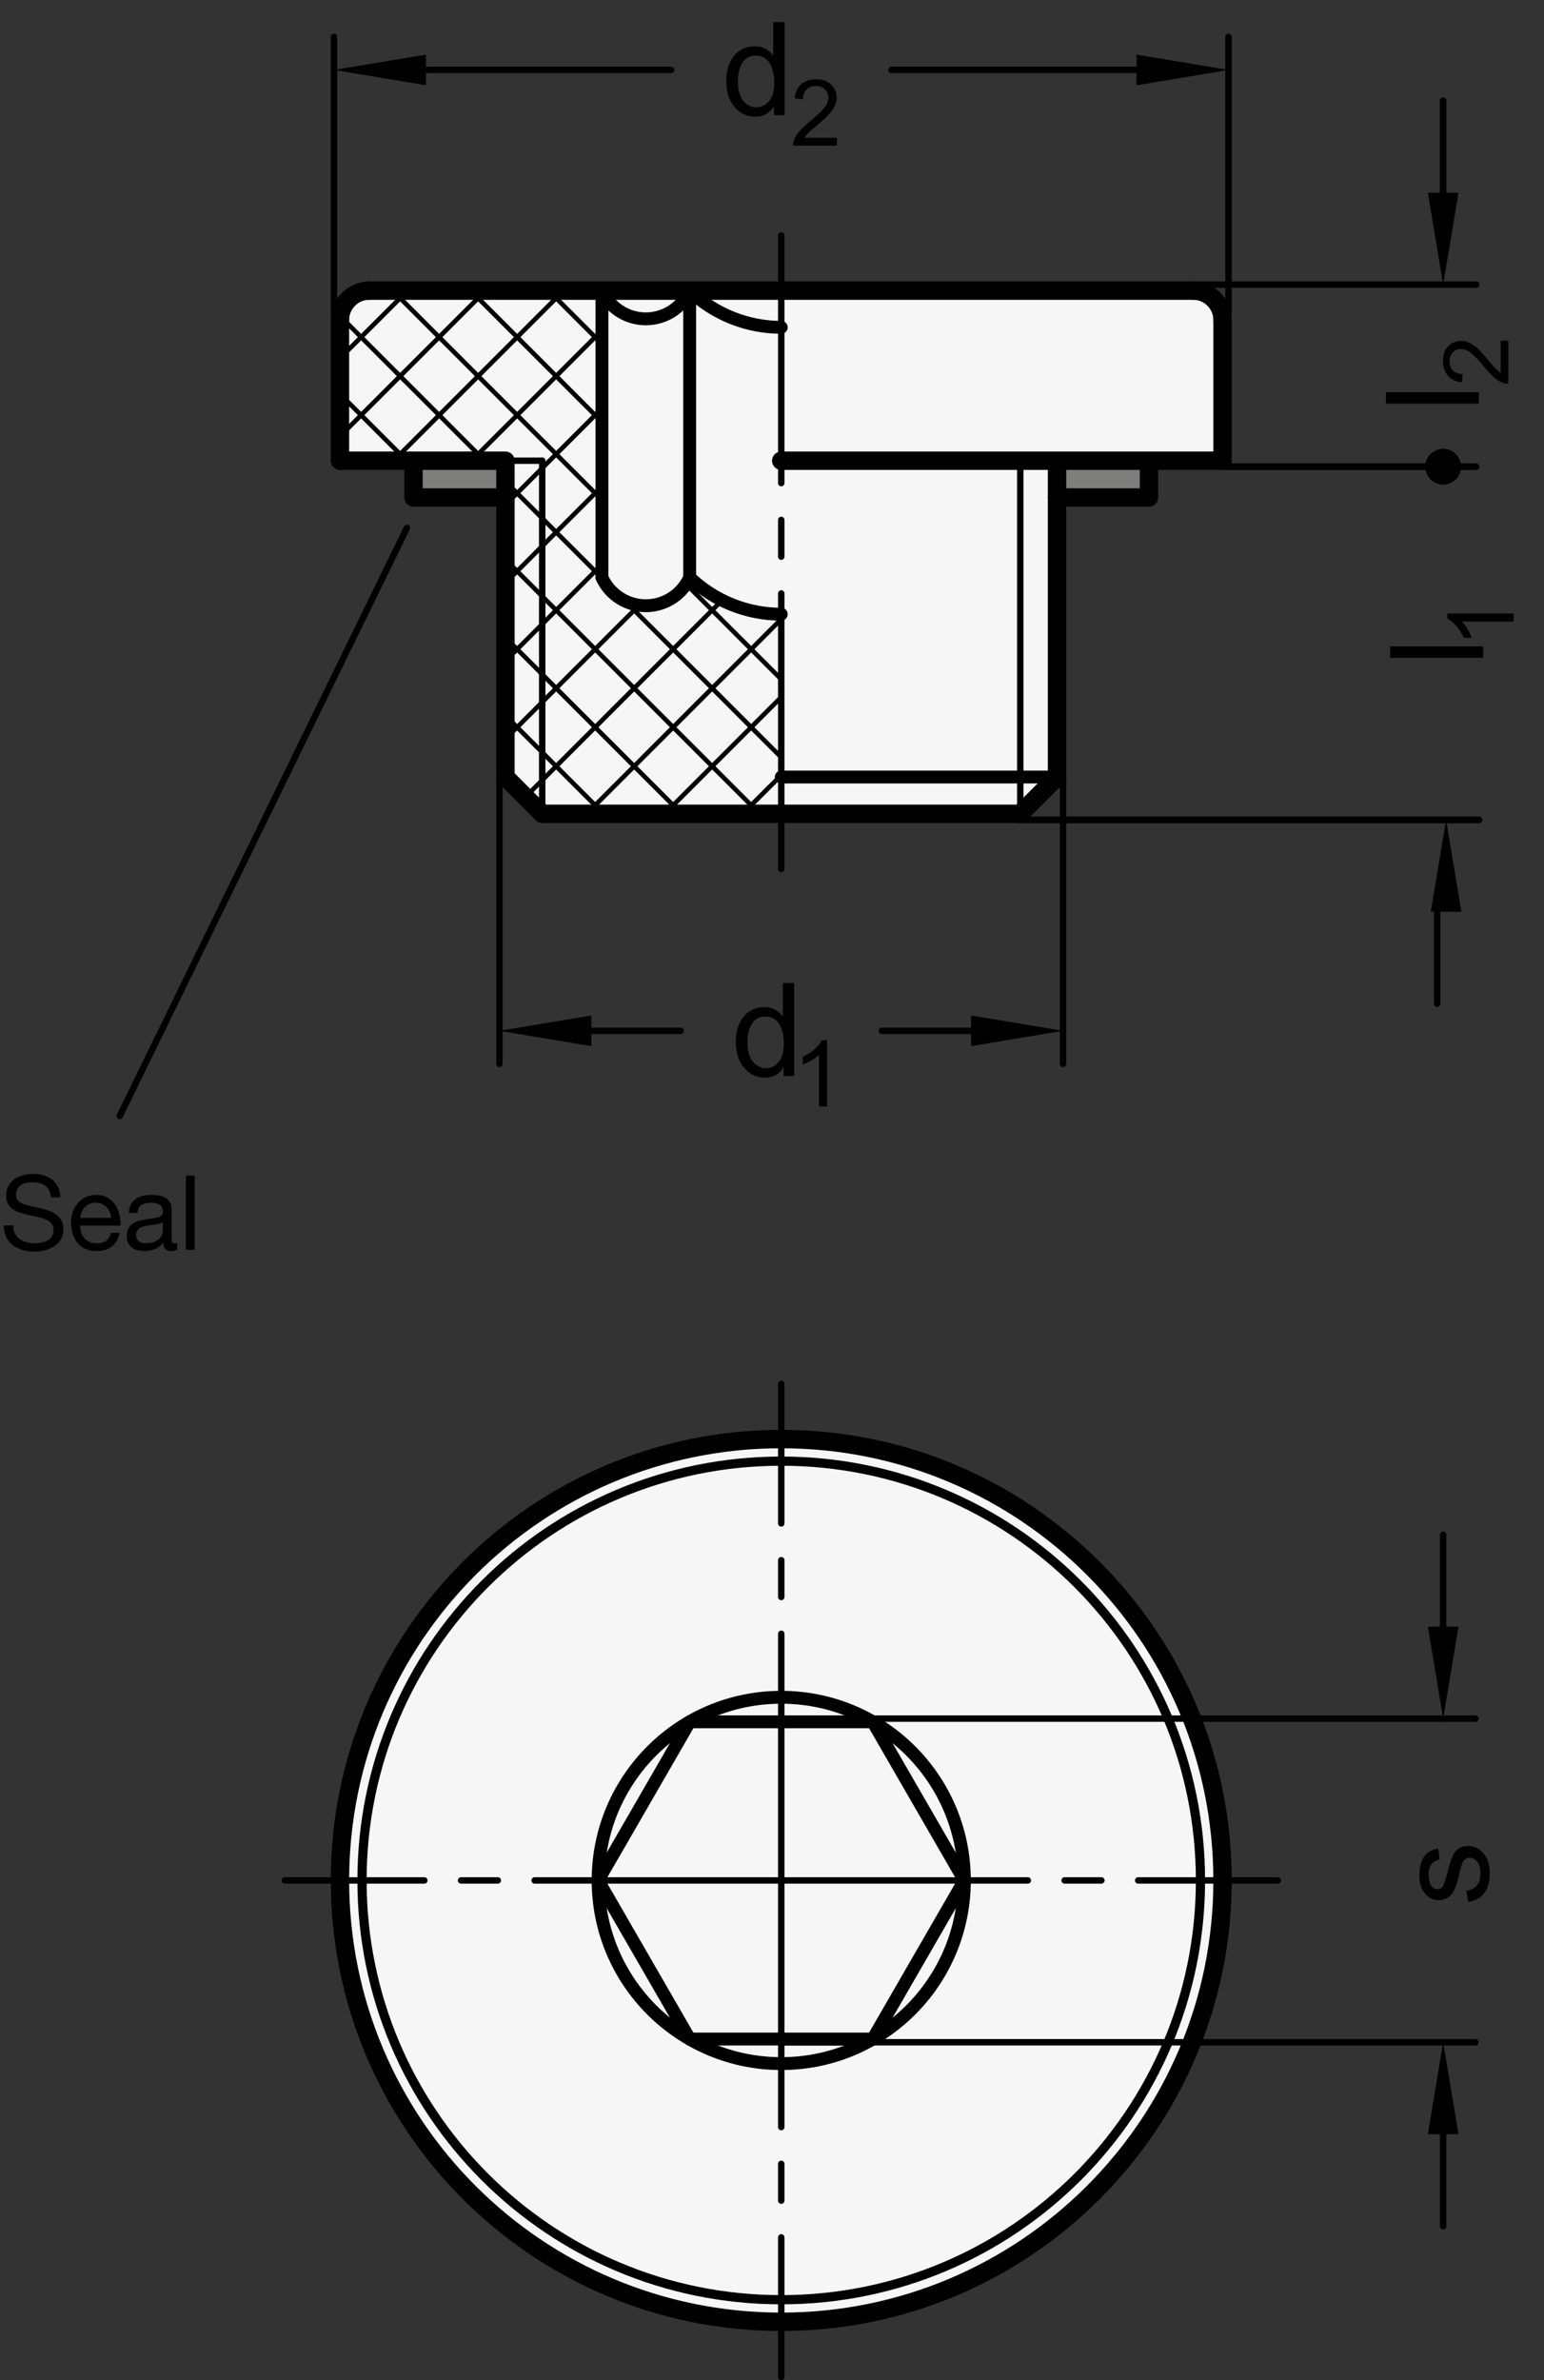 <?xml version="1.0" encoding="utf-8"?>
<!-- Generator: Adobe Illustrator 19.1.0, SVG Export Plug-In . SVG Version: 6.00 Build 0)  -->
<svg version="1.1" xmlns="http://www.w3.org/2000/svg" xmlns:xlink="http://www.w3.org/1999/xlink" x="0px" y="0px"
	 viewBox="0 0 119.016 183.441" enable-background="new 0 0 119.016 183.441" xml:space="preserve">
<rect x="0" y="0" width="119.016" height="183.441" fill="#333333" stroke="none"/>
<g id="MD_x5F_3_x5F_FUELLUNG_x5F_WS">
	<g id="POLYLINE_5_">
		<path fill="#FFFFFF" d="M88.567,38.343v-2.835h5.669V24.666c0-1.252-1.015-2.268-2.268-2.268H28.472
			c-1.252,0-2.268,1.015-2.268,2.268v10.843h5.669v2.835h7.087v21.543l2.835,2.835h36.85l2.835-2.835V38.343H88.567z"/>
	</g>
	<g id="POLYLINE_6_">
		<path fill="#FFFFFF" d="M26.253,143.113c-1.001,18.76,13.395,34.779,32.154,35.78c18.76,1.001,34.779-13.395,35.78-32.154
			c0.022-0.412,0.036-0.825,0.043-1.238c0.318-18.784-14.652-34.268-33.436-34.586C42.494,110.605,27.229,124.834,26.253,143.113z"
			/>
	</g>
</g>
<g id="MD_x5F_3_x5F_FUELLUNG_x5F_GR">
	<g id="POLYLINE_1_">
		<path fill="#F6F6F6" d="M26.253,143.113c-1.001,18.76,13.395,34.779,32.154,35.78c18.76,1.001,34.779-13.395,35.78-32.154
			c0.022-0.412,0.036-0.825,0.043-1.238c0.318-18.784-14.652-34.268-33.436-34.586C42.494,110.605,27.229,124.834,26.253,143.113z"
			/>
	</g>
	<g id="POLYLINE_2_">
		<path fill="#F6F6F6" d="M88.567,38.343v-2.835h5.669V24.666c0-1.252-1.015-2.268-2.268-2.268H28.472
			c-1.252,0-2.268,1.015-2.268,2.268v10.843h5.669v2.835h7.087v21.543l2.835,2.835h36.85l2.835-2.835V38.343H88.567z"/>
	</g>
</g>
<g id="MD_x5F_6_x5F_COLOR_x5F_K064">
	<g id="LWPOLYLINE">
		<rect x="31.874" y="35.508" fill="#7E7E7D" width="7.087" height="2.835"/>
	</g>
	<g id="LWPOLYLINE_1_">
		<rect x="81.48" y="35.508" fill="#7E7E7D" width="7.087" height="2.835"/>
	</g>
</g>
<g id="MD_x5F_1_x5F_070">
	<g id="CIRCLE">
		
			<path fill="none" stroke="#000000" stroke-width="0.992" stroke-linecap="round" stroke-linejoin="round" stroke-miterlimit="10" d="
			M46.105,144.926c0-7.796,6.32-14.116,14.116-14.116s14.116,6.32,14.116,14.116s-6.32,14.116-14.116,14.116
			S46.105,152.721,46.105,144.926L46.105,144.926z"/>
	</g>
	<g id="LINE">
		
			<line fill="none" stroke="#000000" stroke-width="0.992" stroke-linecap="round" stroke-linejoin="round" stroke-miterlimit="10" x1="46.105" y1="144.926" x2="53.163" y2="132.701"/>
	</g>
	<g id="LINE_1_">
		
			<line fill="none" stroke="#000000" stroke-width="0.992" stroke-linecap="round" stroke-linejoin="round" stroke-miterlimit="10" x1="53.163" y1="132.701" x2="67.278" y2="132.701"/>
	</g>
	<g id="LINE_2_">
		
			<line fill="none" stroke="#000000" stroke-width="0.992" stroke-linecap="round" stroke-linejoin="round" stroke-miterlimit="10" x1="67.278" y1="132.701" x2="74.336" y2="144.926"/>
	</g>
	<g id="LINE_3_">
		
			<line fill="none" stroke="#000000" stroke-width="0.992" stroke-linecap="round" stroke-linejoin="round" stroke-miterlimit="10" x1="74.336" y1="144.926" x2="67.278" y2="157.15"/>
	</g>
	<g id="LINE_4_">
		
			<line fill="none" stroke="#000000" stroke-width="0.992" stroke-linecap="round" stroke-linejoin="round" stroke-miterlimit="10" x1="67.278" y1="157.15" x2="53.163" y2="157.15"/>
	</g>
	<g id="LINE_5_">
		
			<line fill="none" stroke="#000000" stroke-width="0.992" stroke-linecap="round" stroke-linejoin="round" stroke-miterlimit="10" x1="53.163" y1="157.15" x2="46.105" y2="144.926"/>
	</g>
	<g id="LINE_6_">
		
			<line fill="none" stroke="#000000" stroke-width="0.992" stroke-linecap="round" stroke-linejoin="round" stroke-miterlimit="10" x1="46.401" y1="22.398" x2="46.401" y2="44.508"/>
	</g>
	<g id="LINE_7_">
		
			<line fill="none" stroke="#000000" stroke-width="0.992" stroke-linecap="round" stroke-linejoin="round" stroke-miterlimit="10" x1="53.163" y1="22.398" x2="53.163" y2="44.508"/>
	</g>
	<g id="ARC">
		
			<path fill="none" stroke="#000000" stroke-width="0.992" stroke-linecap="round" stroke-linejoin="round" stroke-miterlimit="10" d="
			M53.163,22.398c1.901,1.816,4.429,2.83,7.058,2.83"/>
	</g>
	<g id="ARC_1_">
		
			<path fill="none" stroke="#000000" stroke-width="0.992" stroke-linecap="round" stroke-linejoin="round" stroke-miterlimit="10" d="
			M46.401,22.398c0.85,1.867,3.053,2.691,4.92,1.841c0.816-0.371,1.47-1.025,1.841-1.841"/>
	</g>
	<g id="ARC_2_">
		
			<path fill="none" stroke="#000000" stroke-width="0.992" stroke-linecap="round" stroke-linejoin="round" stroke-miterlimit="10" d="
			M46.401,44.508c0.85,1.867,3.053,2.691,4.92,1.841c0.816-0.371,1.47-1.025,1.841-1.841"/>
	</g>
	<g id="ARC_3_">
		
			<path fill="none" stroke="#000000" stroke-width="0.992" stroke-linecap="round" stroke-linejoin="round" stroke-miterlimit="10" d="
			M53.163,44.508c1.901,1.816,4.429,2.83,7.058,2.83"/>
	</g>
	<g id="LINE_16_">
		
			<line fill="none" stroke="#000000" stroke-width="0.992" stroke-linecap="round" stroke-linejoin="round" stroke-miterlimit="10" x1="81.48" y1="59.886" x2="60.22" y2="59.886"/>
	</g>
</g>
<g id="MD_x5F_1_x5F_050">
	<g id="CIRCLE_1_">
		
			<path fill="none" stroke="#000000" stroke-width="0.709" stroke-linecap="round" stroke-linejoin="round" stroke-miterlimit="10" d="
			M27.905,144.926c0-17.847,14.468-32.315,32.315-32.315s32.315,14.468,32.315,32.315s-14.468,32.315-32.315,32.315
			S27.905,162.773,27.905,144.926L27.905,144.926z"/>
	</g>
</g>
<g id="MD_x5F_2_x5F_BEMASSUNG">
	<g id="LINE_8_">
		
			<line stroke="#000000" stroke-width="0.496" stroke-linecap="round" stroke-linejoin="round" stroke-miterlimit="10" x1="60.22" y1="157.398" x2="113.724" y2="157.398"/>
	</g>
	<g id="LINE_9_">
		
			<line stroke="#000000" stroke-width="0.496" stroke-linecap="round" stroke-linejoin="round" stroke-miterlimit="10" x1="60.22" y1="132.453" x2="113.724" y2="132.453"/>
	</g>
	<g id="LINE_10_">
		
			<line stroke="#000000" stroke-width="0.496" stroke-linecap="round" stroke-linejoin="round" stroke-miterlimit="10" x1="111.244" y1="164.485" x2="111.244" y2="171.571"/>
	</g>
	<g id="LINE_11_">
		
			<line stroke="#000000" stroke-width="0.496" stroke-linecap="round" stroke-linejoin="round" stroke-miterlimit="10" x1="111.244" y1="125.367" x2="111.244" y2="118.28"/>
	</g>
	<g id="SOLID">
		<polygon points="110.063,164.485 111.244,157.398 112.425,164.485 		"/>
	</g>
	<g id="SOLID_1_">
		<polygon points="110.063,125.367 111.244,132.453 112.425,125.367 		"/>
	</g>
	<g id="POINT_2_">
		
			<line stroke="#000000" stroke-width="0.496" stroke-linecap="round" stroke-linejoin="round" stroke-miterlimit="10" x1="111.244" y1="132.453" x2="111.244" y2="132.453"/>
	</g>
	<g id="LINE_12_">
		
			<line stroke="#000000" stroke-width="0.496" stroke-linecap="round" stroke-linejoin="round" stroke-miterlimit="10" x1="94.236" y1="35.969" x2="113.724" y2="35.969"/>
	</g>
	<g id="LINE_13_">
		
			<line stroke="#000000" stroke-width="0.496" stroke-linecap="round" stroke-linejoin="round" stroke-miterlimit="10" x1="111.244" y1="14.851" x2="111.244" y2="7.764"/>
	</g>
	<g id="POINT_7_">
		
			<line stroke="#000000" stroke-width="0.496" stroke-linecap="round" stroke-linejoin="round" stroke-miterlimit="10" x1="94.697" y1="5.39" x2="94.697" y2="5.39"/>
	</g>
	<g id="TEXT">
		<g>
			<path d="M110.978,143.331c-0.283,0.039-0.496,0.154-0.638,0.346c-0.142,0.189-0.212,0.455-0.212,0.793
				c0,0.336,0.057,0.607,0.171,0.814s0.28,0.311,0.498,0.311c0.205,0,0.353-0.082,0.44-0.247s0.195-0.489,0.322-0.976
				c0.14-0.547,0.264-0.957,0.371-1.229s0.259-0.484,0.452-0.635c0.194-0.152,0.464-0.229,0.81-0.229
				c0.462,0,0.852,0.189,1.168,0.567c0.315,0.378,0.474,0.884,0.474,1.515c0,0.658-0.14,1.173-0.418,1.543
				c-0.278,0.369-0.696,0.597-1.253,0.682l-0.133-0.875c0.362-0.046,0.633-0.18,0.812-0.403c0.18-0.224,0.269-0.535,0.269-0.937
				c0-0.384-0.08-0.679-0.241-0.885c-0.161-0.205-0.357-0.307-0.589-0.307c-0.157,0-0.282,0.047-0.377,0.141
				c-0.094,0.096-0.165,0.213-0.212,0.355c-0.048,0.141-0.132,0.459-0.252,0.955c-0.176,0.736-0.39,1.223-0.641,1.459
				s-0.551,0.354-0.899,0.354c-0.433,0-0.79-0.172-1.07-0.518s-0.42-0.81-0.42-1.393c0-0.619,0.121-1.101,0.364-1.444
				c0.242-0.344,0.605-0.55,1.087-0.618L110.978,143.331z"/>
		</g>
	</g>
	<g id="LINE_14_">
		
			<line stroke="#000000" stroke-width="0.496" stroke-linecap="round" stroke-linejoin="round" stroke-miterlimit="10" x1="111.244" y1="35.969" x2="108.764" y2="35.969"/>
	</g>
	<g id="POINT_8_">
		
			<line stroke="#000000" stroke-width="0.496" stroke-linecap="round" stroke-linejoin="round" stroke-miterlimit="10" x1="111.244" y1="35.969" x2="111.244" y2="35.969"/>
	</g>
	<g id="LINE_18_">
		
			<line stroke="#000000" stroke-width="0.496" stroke-linecap="round" stroke-linejoin="round" stroke-miterlimit="10" x1="78.646" y1="63.182" x2="114.002" y2="63.182"/>
		
			<line stroke="#000000" stroke-width="0.496" stroke-linecap="round" stroke-linejoin="round" stroke-miterlimit="10" x1="78.646" y1="63.182" x2="114.002" y2="63.182"/>
		
			<line stroke="#000000" stroke-width="0.496" stroke-linecap="round" stroke-linejoin="round" stroke-miterlimit="10" x1="78.646" y1="63.182" x2="78.646" y2="63.182"/>
		
			<line stroke="#000000" stroke-width="0.496" stroke-linecap="round" stroke-linejoin="round" stroke-miterlimit="10" x1="114.002" y1="63.182" x2="114.002" y2="63.182"/>
	</g>
	<g id="LINE_78_">
		
			<line stroke="#000000" stroke-width="0.496" stroke-linecap="round" stroke-linejoin="round" stroke-miterlimit="10" x1="38.5" y1="59.886" x2="38.5" y2="81.996"/>
	</g>
	<g id="LINE_79_">
		
			<line stroke="#000000" stroke-width="0.496" stroke-linecap="round" stroke-linejoin="round" stroke-miterlimit="10" x1="81.941" y1="59.886" x2="81.941" y2="81.996"/>
	</g>
	<g id="LINE_80_">
		
			<line stroke="#000000" stroke-width="0.496" stroke-linecap="round" stroke-linejoin="round" stroke-miterlimit="10" x1="45.586" y1="79.445" x2="52.466" y2="79.445"/>
	</g>
	<g id="LINE_81_">
		
			<line stroke="#000000" stroke-width="0.496" stroke-linecap="round" stroke-linejoin="round" stroke-miterlimit="10" x1="74.854" y1="79.445" x2="67.975" y2="79.445"/>
	</g>
	<g id="SOLID_2_">
		<polygon points="45.586,78.264 38.5,79.445 45.586,80.626 		"/>
	</g>
	<g id="SOLID_3_">
		<polygon points="74.854,78.264 81.941,79.445 74.854,80.626 		"/>
	</g>
	<g id="MTEXT">
		<g>
			<path d="M61.221,82.928h-0.821v-0.66h-0.02c-0.316,0.521-0.793,0.782-1.432,0.782c-0.635,0-1.166-0.252-1.591-0.755
				c-0.425-0.504-0.638-1.156-0.638-1.957c0-0.838,0.2-1.499,0.601-1.984s0.93-0.729,1.588-0.729c0.619,0,1.09,0.236,1.412,0.709
				h0.02v-2.571h0.88V82.928z M59.041,82.327c0.384,0,0.71-0.157,0.978-0.474c0.267-0.316,0.4-0.795,0.4-1.437
				c0-0.633-0.122-1.136-0.366-1.511c-0.244-0.374-0.595-0.562-1.051-0.562s-0.801,0.183-1.034,0.55
				c-0.233,0.366-0.35,0.848-0.35,1.444c0,0.43,0.063,0.794,0.188,1.092s0.3,0.522,0.525,0.672
				C58.557,82.252,58.793,82.327,59.041,82.327z"/>
		</g>
		<g>
			<path d="M63.754,85.28H63.13V81.3c-0.313,0.297-0.73,0.548-1.253,0.753v-0.604c0.72-0.345,1.21-0.771,1.471-1.28h0.406V85.28z"/>
		</g>
	</g>
	<g id="LINE_82_">
		
			<line stroke="#000000" stroke-width="0.496" stroke-linecap="round" stroke-linejoin="round" stroke-miterlimit="10" x1="78.646" y1="63.182" x2="113.329" y2="63.182"/>
	</g>
	<g id="LINE_83_">
		
			<line stroke="#000000" stroke-width="0.496" stroke-linecap="round" stroke-linejoin="round" stroke-miterlimit="10" x1="94.236" y1="35.969" x2="113.329" y2="35.969"/>
	</g>
	<g id="MTEXT_1_">
		<g>
			<path d="M114.321,49.818v0.88h-7.165v-0.88H114.321z"/>
		</g>
		<g>
			<path d="M116.674,47.283v0.625h-3.98c0.297,0.313,0.548,0.73,0.753,1.253h-0.604c-0.345-0.72-0.771-1.21-1.28-1.471v-0.406
				H116.674z"/>
		</g>
	</g>
	<g id="LINE_84_">
		
			<line stroke="#000000" stroke-width="0.496" stroke-linecap="round" stroke-linejoin="round" stroke-miterlimit="10" x1="91.968" y1="21.937" x2="113.795" y2="21.937"/>
	</g>
	<g id="LINE_85_">
		
			<line stroke="#000000" stroke-width="0.496" stroke-linecap="round" stroke-linejoin="round" stroke-miterlimit="10" x1="94.236" y1="35.969" x2="113.795" y2="35.969"/>
	</g>
	<g id="LINE_86_">
		
			<line stroke="#000000" stroke-width="0.496" stroke-linecap="round" stroke-linejoin="round" stroke-miterlimit="10" x1="111.244" y1="14.851" x2="111.244" y2="7.764"/>
	</g>
	<g id="SOLID_4_">
		<polygon points="110.063,14.851 111.244,21.937 112.425,14.851 		"/>
	</g>
	<g id="HATCH">
		<path fill-rule="evenodd" clip-rule="evenodd" d="M111.244,35.26v1.417l0.709-0.709L111.244,35.26z M111.244,35.26l-0.709,0.709
			l0.709,0.709V35.26z"/>
	</g>
	<g id="HATCH_1_">
		<path fill-rule="evenodd" clip-rule="evenodd" d="M112.378,35.969h-2.268H112.378z"/>
		<path stroke="#000000" stroke-width="0.496" stroke-linecap="round" stroke-linejoin="round" stroke-miterlimit="10" d="
			M110.439,35.174l0.01-0.01 M110.43,35.196l0.041-0.041 M110.421,35.218l0.072-0.072 M110.412,35.24l0.102-0.102 M110.403,35.261
			l0.133-0.133 M110.394,35.283l0.164-0.164 M110.385,35.305l0.195-0.195 M110.376,35.327l0.225-0.225 M110.367,35.348l0.256-0.256
			 M110.358,35.37l0.287-0.287 M110.349,35.392l0.318-0.318 M110.34,35.413l0.348-0.348 M110.331,35.435l0.379-0.379
			 M110.322,35.457l0.41-0.41 M110.313,35.479l0.44-0.44 M110.304,35.5l0.471-0.471 M110.295,35.522l0.502-0.502 M110.286,35.544
			l0.533-0.533 M110.277,35.566l0.563-0.563 M110.268,35.587l0.594-0.594 M110.259,35.609l0.625-0.625 M110.25,35.631l0.656-0.656
			 M110.241,35.652l0.686-0.686 M110.232,35.674l0.717-0.717 M110.223,35.696l0.748-0.748 M110.214,35.718l0.778-0.778
			 M110.205,35.739l0.809-0.809 M110.196,35.761l0.84-0.84 M110.187,35.783l0.871-0.871 M110.178,35.805l0.901-0.901
			 M110.169,35.826l0.932-0.932 M110.16,35.848l0.963-0.963 M110.151,35.87l0.994-0.994 M110.142,35.891l1.024-1.024
			 M110.133,35.913l1.055-1.055 M110.124,35.935l1.086-1.086 M110.115,35.957l1.116-1.116 M110.112,35.973l1.136-1.136
			 M110.115,35.982l1.141-1.141 M110.119,35.991l1.147-1.147 M110.123,36l1.152-1.152 M110.127,36.009l1.157-1.157 M110.13,36.018
			l1.162-1.163 M110.134,36.027l1.168-1.168 M110.138,36.036l1.173-1.173 M110.142,36.045l1.178-1.178 M110.145,36.054l1.184-1.184
			 M110.149,36.063l1.189-1.189 M110.153,36.072l1.194-1.194 M110.156,36.081l1.199-1.199 M110.16,36.09l1.205-1.205
			 M110.164,36.099l1.21-1.21 M110.168,36.108l1.215-1.215 M110.171,36.117l1.22-1.22 M110.175,36.126l1.226-1.226 M110.179,36.135
			l1.231-1.231 M110.183,36.144l1.236-1.236 M110.186,36.153l1.242-1.242 M110.19,36.162l1.247-1.247 M110.194,36.171l1.252-1.252
			 M110.197,36.18l1.257-1.257 M110.201,36.189l1.263-1.263 M110.205,36.198l1.268-1.268 M110.209,36.207l1.273-1.273
			 M110.212,36.216l1.278-1.278 M110.216,36.225l1.284-1.284 M110.22,36.234l1.289-1.289 M110.224,36.243l1.294-1.294
			 M110.227,36.252l1.3-1.3 M110.231,36.261l1.305-1.305 M110.235,36.27l1.31-1.31 M110.238,36.279l1.315-1.315 M110.242,36.288
			l1.321-1.321 M110.246,36.297l1.326-1.326 M110.25,36.306l1.331-1.331 M110.253,36.315l1.336-1.336 M110.257,36.324l1.342-1.342
			 M110.261,36.333l1.347-1.347 M110.265,36.342l1.352-1.352 M110.268,36.351l1.358-1.358 M110.272,36.36l1.363-1.363
			 M110.276,36.369l1.368-1.368 M110.279,36.378l1.373-1.373 M110.283,36.387l1.379-1.379 M110.287,36.396l1.384-1.384
			 M110.291,36.405l1.389-1.389 M110.294,36.414l1.394-1.394 M110.298,36.423l1.4-1.4 M110.302,36.432l1.405-1.405 M110.306,36.441
			l1.41-1.41 M110.309,36.45l1.416-1.416 M110.313,36.459l1.421-1.421 M110.317,36.468l1.426-1.426 M110.32,36.477l1.431-1.431
			 M110.324,36.486l1.437-1.437 M110.328,36.495l1.442-1.442 M110.332,36.504l1.447-1.447 M110.335,36.513l1.452-1.452
			 M110.339,36.522l1.458-1.458 M110.343,36.531l1.463-1.463 M110.347,36.54l1.468-1.468 M110.35,36.549l1.474-1.474
			 M110.354,36.558l1.479-1.479 M110.358,36.567l1.484-1.484 M110.361,36.576l1.489-1.489 M110.365,36.585l1.495-1.495
			 M110.369,36.594l1.5-1.5 M110.373,36.603l1.505-1.505 M110.376,36.612l1.51-1.51 M110.38,36.621l1.516-1.516 M110.384,36.63
			l1.521-1.521 M110.388,36.639l1.526-1.526 M110.391,36.648l1.532-1.532 M110.395,36.657l1.537-1.537 M110.399,36.666l1.542-1.542
			 M110.402,36.675l1.547-1.547 M110.406,36.684l1.553-1.553 M110.41,36.693l1.558-1.558 M110.414,36.702l1.563-1.563
			 M110.417,36.711l1.568-1.568 M110.421,36.72l1.574-1.574 M110.425,36.729l1.579-1.579 M110.429,36.738l1.584-1.584
			 M110.432,36.747l1.59-1.59 M110.436,36.756l1.595-1.595 M110.44,36.765l1.6-1.6 M110.445,36.772l1.602-1.602 M110.454,36.776
			l1.596-1.596 M110.463,36.779l1.591-1.591 M110.472,36.783l1.586-1.586 M110.481,36.787l1.581-1.581 M110.49,36.791l1.575-1.575
			 M110.499,36.794l1.57-1.57 M110.508,36.798l1.565-1.565 M110.517,36.802l1.56-1.56 M110.526,36.806l1.554-1.554 M110.535,36.809
			l1.549-1.549 M110.544,36.813l1.544-1.544 M110.553,36.817l1.538-1.538 M110.562,36.82l1.533-1.533 M110.571,36.824l1.528-1.528
			 M110.58,36.828l1.523-1.523 M110.589,36.832l1.517-1.517 M110.598,36.835l1.512-1.512 M110.607,36.839l1.507-1.507
			 M110.616,36.843l1.502-1.502 M110.625,36.847l1.496-1.496 M110.634,36.85l1.491-1.491 M110.643,36.854l1.486-1.486
			 M110.652,36.858l1.48-1.48 M110.661,36.861l1.475-1.475 M110.67,36.865l1.47-1.47 M110.679,36.869l1.465-1.465 M110.688,36.873
			l1.459-1.459 M110.697,36.876l1.454-1.454 M110.706,36.88l1.449-1.449 M110.715,36.884l1.444-1.444 M110.724,36.888l1.438-1.438
			 M110.733,36.891l1.433-1.433 M110.742,36.895l1.428-1.428 M110.751,36.899l1.422-1.422 M110.76,36.902l1.417-1.417
			 M110.769,36.906l1.412-1.412 M110.778,36.91l1.407-1.407 M110.787,36.914l1.401-1.401 M110.796,36.917l1.396-1.396
			 M110.805,36.921l1.391-1.391 M110.814,36.925l1.386-1.386 M110.823,36.929l1.38-1.38 M110.832,36.932l1.375-1.375
			 M110.841,36.936l1.37-1.37 M110.85,36.94l1.364-1.364 M110.859,36.943l1.359-1.359 M110.868,36.947l1.354-1.354 M110.877,36.951
			l1.349-1.349 M110.886,36.955l1.343-1.343 M110.895,36.958l1.338-1.338 M110.904,36.962l1.333-1.333 M110.913,36.966l1.328-1.328
			 M110.922,36.97l1.322-1.322 M110.931,36.973l1.317-1.317 M110.94,36.977l1.312-1.312 M110.949,36.981l1.306-1.306
			 M110.958,36.984l1.301-1.301 M110.967,36.988l1.296-1.296 M110.976,36.992l1.291-1.291 M110.985,36.996l1.285-1.285
			 M110.994,36.999l1.28-1.28 M111.003,37.003l1.275-1.275 M111.012,37.007l1.27-1.27 M111.021,37.011l1.264-1.264 M111.03,37.014
			l1.259-1.259 M111.039,37.018l1.254-1.254 M111.048,37.022l1.248-1.248 M111.057,37.025l1.243-1.243 M111.066,37.029l1.238-1.238
			 M111.075,37.033l1.233-1.233 M111.084,37.037l1.227-1.227 M111.093,37.04l1.222-1.222 M111.102,37.044l1.217-1.217
			 M111.111,37.048l1.212-1.212 M111.12,37.052l1.206-1.206 M111.129,37.055l1.201-1.201 M111.138,37.059l1.196-1.196
			 M111.147,37.063l1.19-1.19 M111.156,37.067l1.185-1.185 M111.165,37.07l1.18-1.18 M111.174,37.074l1.175-1.175 M111.183,37.078
			l1.169-1.169 M111.192,37.081l1.164-1.164 M111.201,37.085l1.159-1.159 M111.21,37.089l1.154-1.154 M111.219,37.093l1.148-1.148
			 M111.228,37.096l1.143-1.143 M111.237,37.1l1.138-1.138 M111.25,37.1l1.126-1.126 M111.271,37.091l1.095-1.095 M111.293,37.082
			l1.064-1.064 M111.315,37.073l1.034-1.034 M111.337,37.064l1.003-1.003 M111.358,37.055l0.972-0.972 M111.38,37.046l0.941-0.941
			 M111.402,37.037l0.911-0.911 M111.424,37.028l0.88-0.88 M111.445,37.019l0.849-0.849 M111.467,37.01l0.818-0.818 M111.489,37.001
			l0.788-0.788 M111.51,36.992l0.757-0.757 M111.532,36.983l0.726-0.726 M111.554,36.974l0.696-0.696 M111.576,36.965l0.665-0.665
			 M111.597,36.956l0.634-0.634 M111.619,36.947l0.603-0.603 M111.641,36.938l0.573-0.573 M111.663,36.929l0.542-0.542
			 M111.684,36.92l0.511-0.511 M111.706,36.911l0.48-0.48 M111.728,36.902l0.45-0.45 M111.749,36.893l0.419-0.419 M111.771,36.884
			l0.388-0.388 M111.793,36.875l0.358-0.358 M111.815,36.866l0.327-0.327 M111.836,36.857l0.296-0.296 M111.858,36.848l0.265-0.265
			 M111.88,36.839l0.235-0.235 M111.902,36.83l0.204-0.204 M111.923,36.821l0.173-0.173 M111.945,36.812l0.142-0.142
			 M111.967,36.803l0.112-0.112 M111.988,36.794l0.081-0.081 M112.01,36.785l0.05-0.05 M112.032,36.776l0.02-0.02"/>
	</g>
	<g id="CIRCLE_6_">
		<path stroke="#000000" stroke-width="0.496" stroke-linecap="round" stroke-linejoin="round" stroke-miterlimit="10" d="
			M110.11,35.969c0-0.626,0.508-1.134,1.134-1.134s1.134,0.508,1.134,1.134s-0.508,1.134-1.134,1.134S110.11,36.595,110.11,35.969
			L110.11,35.969z"/>
	</g>
	<g id="MTEXT_2_">
		<g>
			<path d="M113.997,30.229v0.88h-7.165v-0.88H113.997z"/>
		</g>
		<g>
			<path d="M116.266,26.255v3.322c-0.283,0-0.569-0.099-0.858-0.296c-0.29-0.197-0.652-0.566-1.088-1.107
				c-0.265-0.331-0.543-0.626-0.833-0.886c-0.291-0.26-0.584-0.39-0.878-0.39c-0.253,0-0.462,0.09-0.628,0.269
				c-0.165,0.179-0.248,0.406-0.248,0.679c0,0.276,0.085,0.508,0.255,0.695s0.424,0.282,0.762,0.284l-0.072,0.633
				c-0.47-0.039-0.829-0.206-1.077-0.501c-0.249-0.295-0.373-0.67-0.373-1.124c0-0.493,0.136-0.876,0.408-1.151
				c0.272-0.275,0.602-0.413,0.987-0.413c0.321,0,0.647,0.116,0.977,0.347c0.33,0.232,0.771,0.693,1.322,1.384
				c0.29,0.362,0.54,0.603,0.749,0.722v-2.467H116.266z"/>
		</g>
	</g>
	<g id="SOLID_5_">
		<polygon points="110.287,70.268 111.468,63.182 112.649,70.268 		"/>
	</g>
	<g id="LINE_87_">
		
			<line stroke="#000000" stroke-width="0.496" stroke-linecap="round" stroke-linejoin="round" stroke-miterlimit="10" x1="110.778" y1="77.355" x2="110.778" y2="70.268"/>
	</g>
	<g id="LINE_88_">
		
			<line stroke="#000000" stroke-width="0.496" stroke-linecap="round" stroke-linejoin="round" stroke-miterlimit="10" x1="25.744" y1="24.099" x2="25.744" y2="2.839"/>
	</g>
	<g id="LINE_89_">
		
			<line stroke="#000000" stroke-width="0.496" stroke-linecap="round" stroke-linejoin="round" stroke-miterlimit="10" x1="94.697" y1="24.099" x2="94.697" y2="2.839"/>
	</g>
	<g id="LINE_90_">
		
			<line stroke="#000000" stroke-width="0.496" stroke-linecap="round" stroke-linejoin="round" stroke-miterlimit="10" x1="32.831" y1="5.39" x2="51.728" y2="5.39"/>
	</g>
	<g id="LINE_91_">
		
			<line stroke="#000000" stroke-width="0.496" stroke-linecap="round" stroke-linejoin="round" stroke-miterlimit="10" x1="87.61" y1="5.39" x2="68.713" y2="5.39"/>
	</g>
	<g id="SOLID_6_">
		<polygon points="32.831,4.209 25.744,5.39 32.831,6.571 		"/>
	</g>
	<g id="SOLID_7_">
		<polygon points="87.61,4.209 94.697,5.39 87.61,6.571 		"/>
	</g>
	<g id="MTEXT_3_">
		<g>
			<path d="M60.482,8.873h-0.82v-0.66h-0.02c-0.316,0.521-0.793,0.782-1.432,0.782c-0.635,0-1.166-0.252-1.591-0.755
				c-0.425-0.504-0.638-1.156-0.638-1.957c0-0.838,0.2-1.499,0.601-1.984s0.93-0.729,1.588-0.729c0.619,0,1.09,0.236,1.413,0.709
				h0.02V1.708h0.879V8.873z M58.303,8.271c0.384,0,0.71-0.157,0.978-0.474s0.401-0.795,0.401-1.437
				c0-0.633-0.122-1.136-0.367-1.511c-0.244-0.374-0.595-0.562-1.051-0.562s-0.801,0.183-1.034,0.55
				c-0.233,0.366-0.35,0.848-0.35,1.444c0,0.43,0.063,0.794,0.188,1.092s0.3,0.522,0.525,0.672
				C57.819,8.197,58.056,8.271,58.303,8.271z"/>
		</g>
		<g>
			<path d="M64.503,11.225h-3.369c0-0.287,0.101-0.577,0.3-0.871c0.2-0.294,0.575-0.661,1.123-1.104
				c0.335-0.269,0.635-0.55,0.898-0.845s0.396-0.592,0.396-0.89c0-0.257-0.091-0.47-0.272-0.638
				c-0.182-0.167-0.411-0.251-0.688-0.251c-0.28,0-0.515,0.086-0.704,0.259c-0.19,0.172-0.286,0.43-0.288,0.771l-0.643-0.072
				c0.04-0.477,0.209-0.841,0.509-1.094c0.3-0.252,0.68-0.378,1.14-0.378c0.5,0,0.89,0.139,1.168,0.415s0.418,0.609,0.418,1.001
				c0,0.326-0.117,0.656-0.352,0.99c-0.235,0.335-0.703,0.781-1.404,1.342c-0.367,0.293-0.611,0.547-0.732,0.76h2.502V11.225z"/>
		</g>
	</g>
</g>
<g id="MD_x5F_1_x5F_100">
	<g id="POLYLINE">
		
			<polyline fill="none" stroke="#000000" stroke-width="1.417" stroke-linecap="round" stroke-linejoin="round" stroke-miterlimit="10" points="
			81.48,35.508 81.48,38.343 88.567,38.343 88.567,35.508 81.48,35.508 		"/>
	</g>
	<g id="LINE_20_">
		
			<line fill="none" stroke="#000000" stroke-width="1.417" stroke-linecap="round" stroke-linejoin="round" stroke-miterlimit="10" x1="81.48" y1="59.886" x2="81.48" y2="38.343"/>
	</g>
	<g id="LINE_21_">
		
			<line fill="none" stroke="#000000" stroke-width="1.417" stroke-linecap="round" stroke-linejoin="round" stroke-miterlimit="10" x1="81.48" y1="59.886" x2="78.646" y2="62.721"/>
	</g>
	<g id="LINE_22_">
		
			<line fill="none" stroke="#000000" stroke-width="1.417" stroke-linecap="round" stroke-linejoin="round" stroke-miterlimit="10" x1="38.96" y1="59.886" x2="41.795" y2="62.721"/>
	</g>
	<g id="LINE_23_">
		
			<line fill="none" stroke="#000000" stroke-width="1.417" stroke-linecap="round" stroke-linejoin="round" stroke-miterlimit="10" x1="41.795" y1="62.721" x2="78.646" y2="62.721"/>
	</g>
	<g id="LINE_24_">
		
			<line fill="none" stroke="#000000" stroke-width="1.417" stroke-linecap="round" stroke-linejoin="round" stroke-miterlimit="10" x1="38.96" y1="59.886" x2="38.96" y2="38.343"/>
	</g>
	<g id="LINE_25_">
		
			<line fill="none" stroke="#000000" stroke-width="1.417" stroke-linecap="round" stroke-linejoin="round" stroke-miterlimit="10" x1="60.22" y1="35.508" x2="81.48" y2="35.508"/>
	</g>
	<g id="CIRCLE_2_">
		
			<path fill="none" stroke="#000000" stroke-width="1.417" stroke-linecap="round" stroke-linejoin="round" stroke-miterlimit="10" d="
			M26.205,144.926c0-18.786,15.229-34.016,34.016-34.016s34.016,15.229,34.016,34.016s-15.229,34.016-34.016,34.016
			S26.205,163.712,26.205,144.926L26.205,144.926z"/>
	</g>
	<g id="LINE_26_">
		
			<line fill="none" stroke="#000000" stroke-width="1.417" stroke-linecap="round" stroke-linejoin="round" stroke-miterlimit="10" x1="26.205" y1="35.508" x2="26.205" y2="24.666"/>
	</g>
	<g id="LINE_27_">
		
			<line fill="none" stroke="#000000" stroke-width="1.417" stroke-linecap="round" stroke-linejoin="round" stroke-miterlimit="10" x1="28.472" y1="22.398" x2="91.968" y2="22.398"/>
	</g>
	<g id="LINE_28_">
		
			<line fill="none" stroke="#000000" stroke-width="1.417" stroke-linecap="round" stroke-linejoin="round" stroke-miterlimit="10" x1="94.236" y1="24.666" x2="94.236" y2="35.508"/>
	</g>
	<g id="LINE_29_">
		
			<line fill="none" stroke="#000000" stroke-width="1.417" stroke-linecap="round" stroke-linejoin="round" stroke-miterlimit="10" x1="94.236" y1="35.508" x2="88.567" y2="35.508"/>
	</g>
	<g id="LINE_30_">
		
			<line fill="none" stroke="#000000" stroke-width="1.417" stroke-linecap="round" stroke-linejoin="round" stroke-miterlimit="10" x1="26.205" y1="35.508" x2="31.874" y2="35.508"/>
	</g>
	<g id="ARC_4_">
		
			<path fill="none" stroke="#000000" stroke-width="1.417" stroke-linecap="round" stroke-linejoin="round" stroke-miterlimit="10" d="
			M28.472,22.398c-1.252,0-2.268,1.015-2.268,2.268"/>
	</g>
	<g id="ARC_5_">
		
			<path fill="none" stroke="#000000" stroke-width="1.417" stroke-linecap="round" stroke-linejoin="round" stroke-miterlimit="10" d="
			M94.236,24.666c0-1.252-1.015-2.268-2.268-2.268"/>
	</g>
	<g id="POLYLINE_4_">
		
			<polyline fill="none" stroke="#000000" stroke-width="1.417" stroke-linecap="round" stroke-linejoin="round" stroke-miterlimit="10" points="
			38.96,35.508 38.96,38.343 31.874,38.343 31.874,35.508 38.96,35.508 		"/>
	</g>
</g>
<g id="MD_x5F_1_x5F_035">
	<g id="LINE_15_">
		
			<line fill="none" stroke="#000000" stroke-width="0.496" stroke-linecap="round" stroke-linejoin="round" stroke-miterlimit="10" x1="41.795" y1="35.508" x2="41.795" y2="62.721"/>
	</g>
	<g id="LINE_17_">
		
			<line fill="none" stroke="#000000" stroke-width="0.496" stroke-linecap="round" stroke-linejoin="round" stroke-miterlimit="10" x1="78.646" y1="35.508" x2="78.646" y2="62.721"/>
	</g>
	<g id="LINE_19_">
		
			<line fill="none" stroke="#000000" stroke-width="0.496" stroke-linecap="round" stroke-linejoin="round" stroke-miterlimit="10" x1="41.795" y1="35.508" x2="38.96" y2="35.508"/>
	</g>
	<g id="LINE_92_">
		
			<line fill="none" stroke="#000000" stroke-width="0.496" stroke-linecap="round" stroke-linejoin="round" stroke-miterlimit="10" x1="9.227" y1="86.011" x2="31.365" y2="40.691"/>
	</g>
</g>
<g id="MD_x5F_2_x5F_SCHRAFFUR">
	<g id="LINE_31_">
		
			<line fill="none" stroke="#000000" stroke-width="0.354" stroke-linecap="round" stroke-linejoin="round" stroke-miterlimit="10" x1="38.96" y1="50.938" x2="41.795" y2="48.103"/>
	</g>
	<g id="LINE_32_">
		
			<line fill="none" stroke="#000000" stroke-width="0.354" stroke-linecap="round" stroke-linejoin="round" stroke-miterlimit="10" x1="41.795" y1="48.103" x2="46.401" y2="43.497"/>
	</g>
	<g id="LINE_33_">
		
			<line fill="none" stroke="#000000" stroke-width="0.354" stroke-linecap="round" stroke-linejoin="round" stroke-miterlimit="10" x1="38.96" y1="44.924" x2="41.795" y2="42.09"/>
	</g>
	<g id="LINE_34_">
		
			<line fill="none" stroke="#000000" stroke-width="0.354" stroke-linecap="round" stroke-linejoin="round" stroke-miterlimit="10" x1="41.795" y1="42.09" x2="46.401" y2="37.483"/>
	</g>
	<g id="LINE_35_">
		
			<line fill="none" stroke="#000000" stroke-width="0.354" stroke-linecap="round" stroke-linejoin="round" stroke-miterlimit="10" x1="38.96" y1="38.911" x2="41.795" y2="36.076"/>
	</g>
	<g id="LINE_36_">
		
			<line fill="none" stroke="#000000" stroke-width="0.354" stroke-linecap="round" stroke-linejoin="round" stroke-miterlimit="10" x1="41.795" y1="36.076" x2="46.401" y2="31.47"/>
	</g>
	<g id="LINE_37_">
		
			<line fill="none" stroke="#000000" stroke-width="0.354" stroke-linecap="round" stroke-linejoin="round" stroke-miterlimit="10" x1="36.35" y1="35.508" x2="46.401" y2="25.457"/>
	</g>
	<g id="LINE_38_">
		
			<line fill="none" stroke="#000000" stroke-width="0.354" stroke-linecap="round" stroke-linejoin="round" stroke-miterlimit="10" x1="30.337" y1="35.508" x2="43.447" y2="22.398"/>
	</g>
	<g id="LINE_39_">
		
			<line fill="none" stroke="#000000" stroke-width="0.354" stroke-linecap="round" stroke-linejoin="round" stroke-miterlimit="10" x1="26.205" y1="33.627" x2="37.434" y2="22.398"/>
	</g>
	<g id="LINE_40_">
		
			<line fill="none" stroke="#000000" stroke-width="0.354" stroke-linecap="round" stroke-linejoin="round" stroke-miterlimit="10" x1="26.205" y1="27.614" x2="31.421" y2="22.398"/>
	</g>
	<g id="LINE_41_">
		
			<line fill="none" stroke="#000000" stroke-width="0.354" stroke-linecap="round" stroke-linejoin="round" stroke-miterlimit="10" x1="38.96" y1="56.951" x2="41.795" y2="54.116"/>
	</g>
	<g id="LINE_42_">
		
			<line fill="none" stroke="#000000" stroke-width="0.354" stroke-linecap="round" stroke-linejoin="round" stroke-miterlimit="10" x1="41.795" y1="54.116" x2="49.264" y2="46.647"/>
	</g>
	<g id="LINE_43_">
		
			<line fill="none" stroke="#000000" stroke-width="0.354" stroke-linecap="round" stroke-linejoin="round" stroke-miterlimit="10" x1="40.499" y1="61.425" x2="41.795" y2="60.129"/>
	</g>
	<g id="LINE_44_">
		
			<line fill="none" stroke="#000000" stroke-width="0.354" stroke-linecap="round" stroke-linejoin="round" stroke-miterlimit="10" x1="41.795" y1="60.129" x2="55.661" y2="46.264"/>
	</g>
	<g id="LINE_45_">
		
			<line fill="none" stroke="#000000" stroke-width="0.354" stroke-linecap="round" stroke-linejoin="round" stroke-miterlimit="10" x1="45.217" y1="62.721" x2="60.22" y2="47.717"/>
	</g>
	<g id="LINE_46_">
		
			<line fill="none" stroke="#000000" stroke-width="0.354" stroke-linecap="round" stroke-linejoin="round" stroke-miterlimit="10" x1="51.23" y1="62.721" x2="60.22" y2="53.73"/>
	</g>
	<g id="LINE_47_">
		
			<line fill="none" stroke="#000000" stroke-width="0.354" stroke-linecap="round" stroke-linejoin="round" stroke-miterlimit="10" x1="57.243" y1="62.721" x2="60.22" y2="59.744"/>
	</g>
	<g id="LINE_48_">
		
			<line fill="none" stroke="#000000" stroke-width="0.354" stroke-linecap="round" stroke-linejoin="round" stroke-miterlimit="10" x1="58.561" y1="62.721" x2="41.795" y2="45.955"/>
	</g>
	<g id="LINE_49_">
		
			<line fill="none" stroke="#000000" stroke-width="0.354" stroke-linecap="round" stroke-linejoin="round" stroke-miterlimit="10" x1="31.348" y1="35.508" x2="26.205" y2="30.365"/>
	</g>
	<g id="LINE_50_">
		
			<line fill="none" stroke="#000000" stroke-width="0.354" stroke-linecap="round" stroke-linejoin="round" stroke-miterlimit="10" x1="41.795" y1="45.955" x2="38.96" y2="43.12"/>
	</g>
	<g id="LINE_51_">
		
			<line fill="none" stroke="#000000" stroke-width="0.354" stroke-linecap="round" stroke-linejoin="round" stroke-miterlimit="10" x1="52.548" y1="62.721" x2="41.795" y2="51.968"/>
	</g>
	<g id="LINE_52_">
		
			<line fill="none" stroke="#000000" stroke-width="0.354" stroke-linecap="round" stroke-linejoin="round" stroke-miterlimit="10" x1="41.795" y1="51.968" x2="38.96" y2="49.134"/>
	</g>
	<g id="LINE_53_">
		
			<line fill="none" stroke="#000000" stroke-width="0.354" stroke-linecap="round" stroke-linejoin="round" stroke-miterlimit="10" x1="46.535" y1="62.721" x2="41.795" y2="57.982"/>
	</g>
	<g id="LINE_54_">
		
			<line fill="none" stroke="#000000" stroke-width="0.354" stroke-linecap="round" stroke-linejoin="round" stroke-miterlimit="10" x1="41.795" y1="57.982" x2="38.96" y2="55.147"/>
	</g>
	<g id="LINE_55_">
		
			<line fill="none" stroke="#000000" stroke-width="0.354" stroke-linecap="round" stroke-linejoin="round" stroke-miterlimit="10" x1="60.22" y1="58.367" x2="48.167" y2="46.314"/>
	</g>
	<g id="LINE_56_">
		
			<line fill="none" stroke="#000000" stroke-width="0.354" stroke-linecap="round" stroke-linejoin="round" stroke-miterlimit="10" x1="37.362" y1="35.508" x2="26.224" y2="24.371"/>
	</g>
	<g id="LINE_57_">
		
			<line fill="none" stroke="#000000" stroke-width="0.354" stroke-linecap="round" stroke-linejoin="round" stroke-miterlimit="10" x1="46.437" y1="44.584" x2="41.795" y2="39.942"/>
	</g>
	<g id="LINE_58_">
		
			<line fill="none" stroke="#000000" stroke-width="0.354" stroke-linecap="round" stroke-linejoin="round" stroke-miterlimit="10" x1="41.795" y1="39.942" x2="38.96" y2="37.107"/>
	</g>
	<g id="LINE_59_">
		
			<line fill="none" stroke="#000000" stroke-width="0.354" stroke-linecap="round" stroke-linejoin="round" stroke-miterlimit="10" x1="60.22" y1="52.354" x2="52.882" y2="45.015"/>
	</g>
	<g id="LINE_60_">
		
			<line fill="none" stroke="#000000" stroke-width="0.354" stroke-linecap="round" stroke-linejoin="round" stroke-miterlimit="10" x1="46.401" y1="38.535" x2="30.264" y2="22.398"/>
	</g>
	<g id="LINE_61_">
		
			<line fill="none" stroke="#000000" stroke-width="0.354" stroke-linecap="round" stroke-linejoin="round" stroke-miterlimit="10" x1="46.401" y1="32.522" x2="36.278" y2="22.398"/>
	</g>
	<g id="LINE_62_">
		
			<line fill="none" stroke="#000000" stroke-width="0.354" stroke-linecap="round" stroke-linejoin="round" stroke-miterlimit="10" x1="46.401" y1="26.509" x2="42.291" y2="22.398"/>
	</g>
</g>
<g id="MD_x5F_2_x5F_MITTELLINIE">
	<g id="LINE_63_">
		<path d="M60.221,37.482c-0.137,0-0.248-0.111-0.248-0.248V18.146c0-0.137,0.111-0.248,0.248-0.248
			c0.137,0,0.248,0.111,0.248,0.248v19.088C60.469,37.371,60.357,37.482,60.221,37.482z"/>
	</g>
	<g id="LINE_64_">
		<path d="M60.221,43.151c-0.137,0-0.248-0.111-0.248-0.248v-2.834c0-0.137,0.111-0.248,0.248-0.248
			c0.137,0,0.248,0.111,0.248,0.248v2.834C60.469,43.041,60.357,43.151,60.221,43.151z"/>
	</g>
	<g id="LINE_65_">
		<path d="M60.221,67.221c-0.137,0-0.248-0.111-0.248-0.248V45.738c0-0.137,0.111-0.248,0.248-0.248
			c0.137,0,0.248,0.111,0.248,0.248v21.235C60.469,67.11,60.357,67.221,60.221,67.221z"/>
	</g>
	<g id="LINE_66_">
		<path d="M32.707,145.174H21.953c-0.137,0-0.248-0.111-0.248-0.248s0.111-0.248,0.248-0.248h10.754
			c0.137,0,0.248,0.111,0.248,0.248S32.844,145.174,32.707,145.174z"/>
	</g>
	<g id="LINE_67_">
		<path d="M38.376,145.174h-2.835c-0.137,0-0.248-0.111-0.248-0.248s0.111-0.248,0.248-0.248h2.835c0.137,0,0.248,0.111,0.248,0.248
			S38.513,145.174,38.376,145.174z"/>
	</g>
	<g id="LINE_68_">
		<path d="M60.221,145.174H41.21c-0.137,0-0.248-0.111-0.248-0.248s0.111-0.248,0.248-0.248h19.01c0.137,0,0.248,0.111,0.248,0.248
			S60.357,145.174,60.221,145.174z"/>
	</g>
	<g id="LINE_69_">
		<path d="M60.221,164.184c-0.137,0-0.248-0.111-0.248-0.248v-19.01c0-0.137,0.111-0.248,0.248-0.248
			c0.137,0,0.248,0.111,0.248,0.248v19.01C60.469,164.072,60.357,164.184,60.221,164.184z"/>
	</g>
	<g id="LINE_70_">
		<path d="M60.221,169.853c-0.137,0-0.248-0.111-0.248-0.248v-2.834c0-0.137,0.111-0.248,0.248-0.248
			c0.137,0,0.248,0.111,0.248,0.248v2.834C60.469,169.741,60.357,169.853,60.221,169.853z"/>
	</g>
	<g id="LINE_71_">
		<path d="M60.221,183.441c-0.137,0-0.248-0.111-0.248-0.248v-10.754c0-0.137,0.111-0.248,0.248-0.248
			c0.137,0,0.248,0.111,0.248,0.248v10.754C60.469,183.33,60.357,183.441,60.221,183.441z"/>
	</g>
	<g id="LINE_72_">
		<path d="M79.23,145.174h-19.01c-0.137,0-0.248-0.111-0.248-0.248s0.111-0.248,0.248-0.248h19.01c0.137,0,0.248,0.111,0.248,0.248
			S79.367,145.174,79.23,145.174z"/>
	</g>
	<g id="LINE_73_">
		<path d="M84.899,145.174h-2.835c-0.137,0-0.248-0.111-0.248-0.248s0.111-0.248,0.248-0.248h2.835c0.137,0,0.248,0.111,0.248,0.248
			S85.036,145.174,84.899,145.174z"/>
	</g>
	<g id="LINE_74_">
		<path d="M98.488,145.174H87.734c-0.137,0-0.248-0.111-0.248-0.248s0.111-0.248,0.248-0.248h10.754
			c0.137,0,0.248,0.111,0.248,0.248S98.625,145.174,98.488,145.174z"/>
	</g>
	<g id="LINE_75_">
		<path d="M60.221,145.174c-0.137,0-0.248-0.111-0.248-0.248v-19.01c0-0.137,0.111-0.248,0.248-0.248
			c0.137,0,0.248,0.111,0.248,0.248v19.01C60.469,145.063,60.357,145.174,60.221,145.174z"/>
	</g>
	<g id="LINE_76_">
		<path d="M60.221,123.329c-0.137,0-0.248-0.111-0.248-0.248v-2.835c0-0.137,0.111-0.248,0.248-0.248
			c0.137,0,0.248,0.111,0.248,0.248v2.835C60.469,123.218,60.357,123.329,60.221,123.329z"/>
	</g>
	<g id="LINE_77_">
		<path d="M60.221,117.66c-0.137,0-0.248-0.111-0.248-0.248v-10.754c0-0.137,0.111-0.248,0.248-0.248
			c0.137,0,0.248,0.111,0.248,0.248v10.754C60.469,117.549,60.357,117.66,60.221,117.66z"/>
	</g>
</g>
<g id="MD_x5F_2_x5F_TEXT_x5F_EN">
	<g id="Dichtung_1_">
		<g>
			<path d="M3.928,92.284c-0.043-0.41-0.19-0.708-0.444-0.892c-0.253-0.185-0.577-0.276-0.972-0.276
				c-0.16,0-0.317,0.016-0.472,0.048c-0.155,0.032-0.292,0.086-0.412,0.16c-0.12,0.075-0.216,0.175-0.288,0.3
				c-0.072,0.126-0.108,0.281-0.108,0.468c0,0.177,0.053,0.319,0.156,0.429c0.104,0.109,0.243,0.198,0.416,0.268
				s0.369,0.127,0.588,0.172c0.219,0.046,0.441,0.095,0.668,0.148c0.227,0.053,0.449,0.116,0.668,0.188
				c0.219,0.072,0.415,0.17,0.588,0.292c0.174,0.123,0.313,0.277,0.416,0.464c0.104,0.188,0.156,0.422,0.156,0.704
				c0,0.305-0.068,0.564-0.204,0.78s-0.311,0.392-0.523,0.528c-0.214,0.136-0.452,0.235-0.717,0.3
				C3.18,96.428,2.917,96.46,2.655,96.46c-0.319,0-0.622-0.04-0.907-0.12c-0.286-0.08-0.536-0.202-0.752-0.367
				c-0.217-0.166-0.387-0.375-0.513-0.629c-0.125-0.253-0.188-0.553-0.188-0.899h0.72c0,0.24,0.047,0.446,0.14,0.62
				c0.094,0.173,0.217,0.315,0.368,0.428c0.152,0.112,0.328,0.194,0.528,0.248s0.409,0.08,0.628,0.08
				c0.171,0,0.343-0.016,0.516-0.048c0.174-0.032,0.33-0.087,0.469-0.164S3.914,95.426,4,95.292
				c0.085-0.133,0.128-0.304,0.128-0.512c0-0.197-0.052-0.357-0.156-0.48c-0.104-0.122-0.242-0.223-0.416-0.3
				c-0.173-0.077-0.369-0.14-0.588-0.188S2.526,93.715,2.3,93.664s-0.449-0.109-0.668-0.176s-0.415-0.154-0.588-0.264
				C0.87,93.115,0.731,92.974,0.628,92.8c-0.104-0.173-0.156-0.391-0.156-0.651c0-0.288,0.059-0.537,0.176-0.748
				s0.273-0.384,0.469-0.521c0.194-0.136,0.416-0.237,0.663-0.304c0.248-0.066,0.503-0.1,0.765-0.1c0.293,0,0.565,0.034,0.815,0.104
				c0.251,0.069,0.471,0.179,0.66,0.328s0.339,0.337,0.448,0.564c0.109,0.227,0.169,0.497,0.18,0.812H3.928z"/>
			<path d="M9.224,95.013c-0.091,0.464-0.291,0.814-0.6,1.052c-0.31,0.237-0.699,0.355-1.168,0.355c-0.331,0-0.617-0.055-0.86-0.164
				c-0.242-0.109-0.446-0.26-0.612-0.451c-0.165-0.192-0.289-0.422-0.371-0.688c-0.083-0.267-0.13-0.558-0.141-0.872
				c0-0.31,0.048-0.596,0.145-0.86c0.096-0.264,0.23-0.491,0.403-0.684c0.174-0.192,0.379-0.341,0.616-0.448
				c0.237-0.106,0.497-0.16,0.78-0.16c0.368,0,0.673,0.076,0.916,0.229c0.242,0.152,0.438,0.346,0.584,0.58s0.248,0.49,0.304,0.768
				s0.079,0.542,0.068,0.792H6.191c-0.005,0.182,0.017,0.354,0.064,0.517c0.048,0.162,0.125,0.307,0.232,0.432
				c0.106,0.125,0.242,0.226,0.407,0.3c0.166,0.075,0.36,0.112,0.584,0.112c0.288,0,0.524-0.066,0.708-0.2
				c0.185-0.133,0.306-0.336,0.364-0.607H9.224z M8.567,93.86c-0.011-0.16-0.046-0.313-0.107-0.456
				c-0.062-0.145-0.145-0.269-0.248-0.372c-0.104-0.104-0.227-0.187-0.368-0.248s-0.297-0.092-0.468-0.092
				c-0.176,0-0.335,0.03-0.477,0.092c-0.141,0.062-0.263,0.146-0.363,0.252c-0.102,0.106-0.182,0.23-0.24,0.372
				S6.202,93.7,6.191,93.86H8.567z"/>
			<path d="M13.655,96.309c-0.122,0.074-0.285,0.111-0.487,0.111c-0.176,0-0.316-0.051-0.42-0.151
				c-0.104-0.102-0.156-0.265-0.156-0.488c-0.187,0.224-0.404,0.387-0.652,0.488c-0.248,0.101-0.516,0.151-0.804,0.151
				c-0.187,0-0.364-0.021-0.532-0.063c-0.168-0.043-0.313-0.111-0.436-0.204c-0.123-0.094-0.221-0.213-0.292-0.36
				c-0.072-0.146-0.108-0.324-0.108-0.532c0-0.234,0.04-0.426,0.12-0.575s0.186-0.271,0.316-0.364
				c0.13-0.094,0.279-0.164,0.447-0.212s0.341-0.088,0.517-0.12c0.187-0.037,0.363-0.065,0.532-0.084
				c0.168-0.019,0.315-0.045,0.443-0.08c0.128-0.034,0.229-0.085,0.304-0.152c0.075-0.066,0.112-0.164,0.112-0.292
				c0-0.148-0.028-0.269-0.084-0.359s-0.128-0.16-0.216-0.208s-0.187-0.08-0.296-0.097c-0.109-0.016-0.218-0.023-0.324-0.023
				c-0.288,0-0.528,0.055-0.72,0.164c-0.192,0.109-0.296,0.315-0.313,0.62h-0.68c0.011-0.256,0.064-0.473,0.16-0.648
				s0.224-0.318,0.384-0.428s0.343-0.188,0.548-0.236s0.426-0.072,0.66-0.072c0.187,0,0.372,0.014,0.556,0.04
				c0.185,0.027,0.351,0.082,0.5,0.164c0.149,0.083,0.27,0.199,0.36,0.349s0.136,0.344,0.136,0.584v2.128
				c0,0.16,0.01,0.277,0.028,0.352c0.019,0.075,0.081,0.112,0.188,0.112c0.06,0,0.129-0.014,0.208-0.04V96.309z M12.552,94.188
				c-0.091,0.063-0.204,0.11-0.34,0.14s-0.28,0.054-0.433,0.072c-0.151,0.019-0.305,0.04-0.46,0.063
				c-0.154,0.024-0.293,0.063-0.416,0.116c-0.122,0.054-0.223,0.13-0.3,0.229s-0.116,0.233-0.116,0.403
				c0,0.112,0.023,0.207,0.068,0.284s0.104,0.14,0.176,0.188c0.072,0.048,0.156,0.082,0.252,0.104
				c0.097,0.021,0.197,0.032,0.305,0.032c0.224,0,0.416-0.03,0.575-0.092c0.16-0.062,0.291-0.139,0.393-0.232
				c0.102-0.093,0.176-0.194,0.224-0.304s0.072-0.212,0.072-0.309V94.188z"/>
			<path d="M14.327,90.612h0.681v5.712h-0.681V90.612z"/>
		</g>
	</g>
</g>
</svg>
